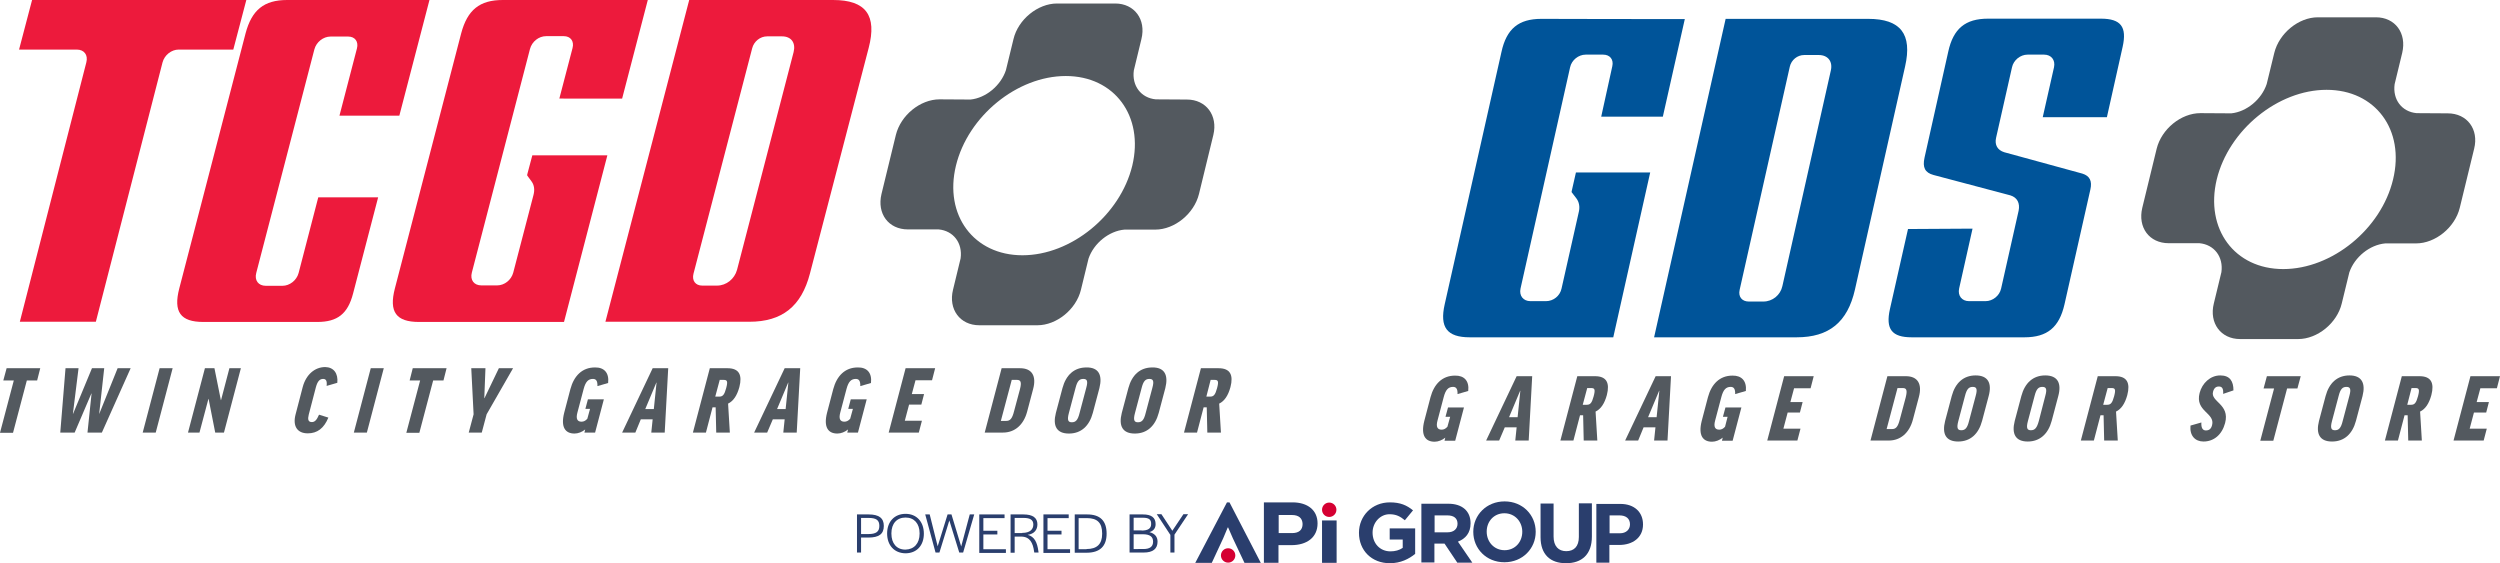 <svg version="1.1" preserveAspectRatio="xMinYMin" xmlns="http://www.w3.org/2000/svg" xmlns:xlink="http://www.w3.org/1999/xlink" x="0px" y="0px"
	 viewBox="0 0 1285.9 289.7" xml:space="preserve">
<style type="text/css">
	.st0{fill:#ED1A3C;}
	.st1{fill:#53595F;}
	.st2{fill:#005499;}
	.st3{fill:#2A3E6D;}
	.st4{fill:#D50032;}
</style>
<g>
	<g>
		<path class="st0" d="M10.2,165.5h39.1L83.6,32.1c1-3.8,4.6-6.6,8.3-6.6H120L126.7,0H16.5L9.8,25.5h29.7c3.8,0,5.9,2.8,4.9,6.6
			L10.2,165.5z M132.1,26.5L132.1,26.5L132.1,26.5z M9,25.5L9,25.5L9,25.5z"/>
	</g>
	<g>
		<g>
			<path class="st0" d="M147.7,0c-11.9,0-18.2,5.1-21.4,17.2L92.2,148.4c-3.1,12,0.6,17.2,12.4,17.2h58.6c10.4,0,15.7-4.2,18.4-14.6
				l12.9-49.5h-30.8l-10.1,38.9c-1,3.8-4.6,6.6-8.3,6.6h-8.6c-3.8,0-5.9-2.8-4.9-6.6l29.9-115c1-3.8,4.6-6.6,8.3-6.6h9.1
				c3.5,0,5.4,2.6,4.5,6.1l-9,34.6h30.8L220.9,0H147.7z M164.1,100.4L164.1,100.4L164.1,100.4z M174.5,60.3L174.5,60.3L174.5,60.3z
				 M173.8,59.3L173.8,59.3L173.8,59.3z M206.5,59.3L206.5,59.3L206.5,59.3z"/>
		</g>
	</g>
	<g>
		<path class="st0" d="M258.6,0c-11.9,0-18.2,5.1-21.4,17.2l-34.1,131.2c-3.1,12,0.6,17.2,12.4,17.2h74.6l22.3-85.7h-38.6l-2.6,9.8
			c-0.1,0.4,0,0.5,0,0.6l2.2,3c1.4,1.9,1.7,4.3,1,7L264,140.2c-1,3.8-4.5,6.6-8.3,6.6h-8.1c-3.8,0-5.9-2.8-4.9-6.6l29.9-115
			c1-3.8,4.5-6.6,8.3-6.6h9.1c3.5,0,5.4,2.6,4.5,6.1l-6.8,26H320L333.2,0H258.6z M287.7,51.7L287.7,51.7L287.7,51.7z M319.7,51.7
			L319.7,51.7L319.7,51.7z M321,50.7L321,50.7L321,50.7z"/>
	</g>
	<g>
		<path class="st0" d="M311.4,165.5h74c16.9,0,26.8-7.9,31.2-24.8l30.2-116C451.2,7.9,445.4,0,428.5,0h-74L311.4,165.5z
			 M368.8,146.9h-7.6c-3.5,0-5.4-2.6-4.5-6.1l30.2-116c0.9-3.5,4.1-6.1,7.7-6.1h7.6c4.8,0,7.2,3.3,6,8.1l-29.1,112
			C377.8,143.5,373.6,146.9,368.8,146.9z"/>
	</g>
	<g>
		<path class="st1" d="M20.7,189.4l-1.6,6.3h-5.3l-7.1,26.9H0l7.1-26.9H1.7l1.7-6.3H20.7L20.7,189.4z"/>
		<path class="st1" d="M52.4,222.5H45l2.1-20.1H47l-8.6,20.1H31l2.7-33.1h6.7l-2.9,23.4h0.1l9.7-23.4h6.3L51,213l0,0l9.5-23.6h6.7
			L52.4,222.5z"/>
		<path class="st1" d="M88.8,189.4l-8.7,33.1h-6.7l8.7-33.1H88.8z"/>
		<path class="st1" d="M110.3,189.4l3.3,16.4h0.1l4.3-16.4h5.9l-8.7,33.1h-4.5l-3.4-17.3h-0.1l-4.6,17.3h-5.9l8.7-33.1H110.3z"/>
		<path class="st1" d="M173.5,196.9l-5.5,1.6c0.3-2.6-0.3-3.6-1.8-3.6c-1.8,0-2.9,1.3-3.7,4.2l-3.7,14.2c-0.6,2.4-0.3,3.8,1.6,3.8
			c1.5,0,2.5-1,3.7-3.8l4.8,1.5c-2.3,5.6-5.8,8.1-10.6,8.1c-5.4,0-7.8-3.7-6.3-9.6l3.7-14.2c1.7-6.4,6.2-10.3,11.6-10.3
			C171.7,188.9,174,192.1,173.5,196.9z"/>
		<path class="st1" d="M197.4,189.4l-8.7,33.1H182l8.7-33.1H197.4z"/>
		<path class="st1" d="M229.7,189.4l-1.6,6.3h-5.3l-7.1,26.9H209l7.1-26.9h-5.4l1.6-6.3H229.7z"/>
		<path class="st1" d="M250.3,213.1l-2.5,9.4h-6.7l2.5-9.4l-1.2-23.7h7.3l-0.6,15.4h0.1l7.4-15.4h7.3L250.3,213.1z"/>
		<path class="st1" d="M312.8,197l-5.5,1.6c0.1-2.8-0.8-3.7-2.3-3.7c-2.4,0-3.8,1.4-4.8,5.2l-3.2,12.1c-0.9,3.3,0,4.7,2.1,4.7
			c1.1,0,2-0.4,3-1.5l1.4-5.1h-2.4l1.3-4.9h8.2l-4.5,17.1h-5.5l0.4-1.6c-1.6,1.3-3.6,2.1-5.5,2.1c-4.7,0-7.2-3.2-5.3-10.7l3.2-12.2
			c1.8-6.7,6-11.1,12.6-11.1C310.7,188.9,313.4,191.7,312.8,197z"/>
		<path class="st1" d="M326.8,222.5H320l15.7-33.1h8l-1.8,33.1H335l0.7-6.8h-6.1L326.8,222.5z M331.9,210.4h4.4l1.4-13.6h-0.1
			L331.9,210.4z"/>
		<path class="st1" d="M368.1,209.5h-1.6l-3.4,13h-6.7l8.7-33.1h9.1c6,0,7.7,3.5,6.1,9.7c-1.2,4.4-3.1,7.2-5.8,8.5l0.9,14.9h-7
			L368.1,209.5z M367.9,204h2.1c1.8,0,2.6-1,3.5-4.3c1-3.7,0.5-4.3-1.3-4.3h-2L367.9,204z"/>
		<path class="st1" d="M394.6,222.5h-6.7l15.7-33.1h8l-1.8,33.1h-6.9l0.7-6.8h-6.1L394.6,222.5z M399.7,210.4h4.4l1.4-13.6h-0.1
			L399.7,210.4z"/>
		<path class="st1" d="M448,197l-5.5,1.6c0.1-2.8-0.8-3.7-2.3-3.7c-2.4,0-3.8,1.4-4.8,5.2l-3.2,12.1c-0.9,3.3,0,4.7,2.1,4.7
			c1.1,0,2-0.4,3-1.5l1.4-5.1h-2.4l1.3-4.9h8.2l-4.5,17.1h-5.5l0.4-1.6c-1.6,1.3-3.6,2.1-5.5,2.1c-4.7,0-7.2-3.2-5.3-10.7l3.2-12.2
			c1.8-6.7,6-11.1,12.6-11.1C445.9,188.9,448.6,191.7,448,197z"/>
		<path class="st1" d="M481,189.4l-1.6,6.2h-8.5l-1.9,7.1h6.3l-1.4,5.4h-6.3l-2.2,8.3h8.8l-1.6,6.1h-15.5l8.7-33.1H481L481,189.4z"
			/>
		<path class="st1" d="M524.7,189.4c6.1,0,8.5,4,6.7,10.7l-3.1,11.7c-1.8,6.7-6.3,10.7-12.4,10.7h-9.4l8.7-33.1H524.7z M523.1,195.4
			h-2.7l-5.6,21.1h2.7c2,0,3.1-1,4.1-5l3-11.2C525.6,196.5,525,195.4,523.1,195.4z"/>
		<path class="st1" d="M565.5,199.6l-3.4,12.8c-1.8,6.7-6,10.6-12.3,10.6s-8.4-3.9-6.7-10.6l3.4-12.8c1.8-6.7,6-10.6,12.3-10.6
			C565,188.9,567.2,192.8,565.5,199.6z M558.7,199.6c1-3.6,0.5-4.7-1.5-4.7s-3.1,1.1-4,4.7l-3.4,12.8c-1,3.7-0.4,4.8,1.5,4.8
			c2,0,3.1-1.1,4-4.8L558.7,199.6z"/>
		<path class="st1" d="M599.4,199.6l-3.4,12.8c-1.8,6.7-6,10.6-12.3,10.6s-8.4-3.9-6.7-10.6l3.4-12.8c1.8-6.7,6-10.6,12.3-10.6
			C598.9,188.9,601.1,192.8,599.4,199.6z M592.7,199.6c1-3.6,0.5-4.7-1.5-4.7s-3.1,1.1-4,4.7l-3.4,12.8c-1,3.7-0.4,4.8,1.5,4.8
			c2,0,3.1-1.1,4-4.8L592.7,199.6z"/>
		<path class="st1" d="M620.7,209.5h-1.6l-3.4,13H609l8.7-33.1h9.1c6,0,7.7,3.5,6.1,9.7c-1.2,4.4-3.1,7.2-5.8,8.5l0.9,14.9h-7
			L620.7,209.5z M620.5,204h2c1.8,0,2.6-1,3.5-4.3c1-3.7,0.5-4.3-1.3-4.3h-2L620.5,204z"/>
	</g>
	<path class="st1" d="M610.5,51.2l-16-0.1c-7.6-0.7-12.4-7-11.3-14.9l0,0l3.9-16.1c2.5-10.1-3.6-18.3-13.5-18.3h-29.9
		c-9.9,0-20,8.2-22.4,18.3l-3.9,16c-2.6,7.9-10.3,14.3-18.2,15.1l-15.9-0.1c-10,0-20,8.2-22.5,18.3l-7.4,30.4
		C451,109.9,457,118,467,118h15.8c7.6,0.7,12.4,7,11.3,14.9l-3.9,16.1c-2.5,10.1,3.6,18.3,13.5,18.3h29.9c9.9,0,20-8.2,22.4-18.3
		l3.9-16c2.7-7.9,10.5-14.2,18.5-14.9h15.8c10,0,20-8.2,22.5-18.3l7.4-30.4C626.5,59.4,620.4,51.2,610.5,51.2z M525.9,131.3
		c-25,0-40.4-20.6-34.2-46.1c6.2-25.5,31.5-46.1,56.5-46.1s40.3,20.6,34.2,46.1C576.2,110.7,550.9,131.3,525.9,131.3z"/>
	<g>
		<path class="st1" d="M755.2,201.1l-5.5,1.6c0.1-2.8-0.8-3.7-2.3-3.7c-2.4,0-3.8,1.4-4.8,5.2l-3.2,12.1c-0.9,3.3,0,4.7,2.1,4.7
			c1.1,0,2-0.4,3-1.5l1.4-5.1h-2.4l1.3-4.8h8.2l-4.5,17.1H743l0.4-1.6c-1.6,1.3-3.6,2.1-5.5,2.1c-4.7,0-7.2-3.2-5.3-10.7l3.2-12.2
			c1.8-6.7,6-11.1,12.6-11.1C753.1,193.1,755.8,195.9,755.2,201.1z"/>
		<path class="st1" d="M771.1,226.6h-6.7l15.7-33.1h8l-1.8,33.1h-6.9l0.7-6.8H774L771.1,226.6z M776.2,214.6h4.4L782,201h-0.1
			L776.2,214.6z"/>
		<path class="st1" d="M814.3,213.6h-1.6l-3.4,13h-6.7l8.7-33.1h9.1c6,0,7.7,3.5,6.1,9.7c-1.2,4.4-3.1,7.2-5.8,8.5l0.9,14.9h-7
			L814.3,213.6z M814.1,208.2h2.1c1.8,0,2.6-1,3.5-4.3c1-3.7,0.5-4.3-1.3-4.3h-2L814.1,208.2z"/>
		<path class="st1" d="M842.6,226.6h-6.7l15.7-33.1h7.9l-1.8,33.1h-6.9l0.7-6.8h-6.1L842.6,226.6z M847.7,214.6h4.4l1.4-13.6h-0.1
			L847.7,214.6z"/>
		<path class="st1" d="M898,201.1l-5.5,1.6c0.1-2.8-0.8-3.7-2.3-3.7c-2.4,0-3.8,1.4-4.8,5.2l-3.2,12.1c-0.9,3.3,0,4.7,2.1,4.7
			c1.1,0,2-0.4,3-1.5l1.3-5.1h-2.4l1.3-4.8h8.2l-4.5,17.1h-5.5l0.4-1.6c-1.6,1.3-3.6,2.1-5.5,2.1c-4.7,0-7.2-3.2-5.3-10.7l3.2-12.2
			c1.8-6.7,6-11.1,12.6-11.1C895.8,193.1,898.5,195.9,898,201.1z"/>
		<path class="st1" d="M932.9,193.5l-1.6,6.2h-8.5l-1.9,7.1h6.3l-1.4,5.4h-6.3l-2.2,8.3h8.8l-1.6,6.1H909l8.7-33.1H932.9
			L932.9,193.5z"/>
		<path class="st1" d="M980.3,193.5c6.1,0,8.5,4,6.7,10.7l-3.1,11.7c-1.8,6.7-6.3,10.7-12.4,10.7h-9.4l8.7-33.1H980.3z M978.7,199.6
			H976l-5.6,21.1h2.7c2,0,3.1-1,4.1-5l3-11.2C981.2,200.6,980.6,199.6,978.7,199.6z"/>
		<path class="st1" d="M1022.9,203.7l-3.4,12.8c-1.8,6.7-6,10.6-12.3,10.6s-8.4-3.9-6.7-10.6l3.4-12.8c1.8-6.7,6-10.6,12.3-10.6
			C1022.5,193.1,1024.7,197,1022.9,203.7z M1016.2,203.7c1-3.6,0.5-4.7-1.5-4.7s-3.1,1.1-4,4.7l-3.4,12.8c-1,3.7-0.4,4.8,1.5,4.8
			c2,0,3.1-1.1,4-4.8L1016.2,203.7z"/>
		<path class="st1" d="M1058.7,203.7l-3.4,12.8c-1.8,6.7-6.1,10.6-12.3,10.6c-6.3,0-8.4-3.9-6.7-10.6l3.4-12.8
			c1.8-6.7,6-10.6,12.3-10.6C1058.3,193.1,1060.5,197,1058.7,203.7z M1052,203.7c1-3.6,0.5-4.7-1.5-4.7s-3.1,1.1-4,4.7l-3.4,12.8
			c-1,3.7-0.4,4.8,1.5,4.8c2,0,3.1-1.1,4.1-4.8L1052,203.7z"/>
		<path class="st1" d="M1082,213.6h-1.6l-3.4,13h-6.7l8.7-33.1h9.1c6,0,7.7,3.5,6.1,9.7c-1.2,4.4-3.1,7.2-5.8,8.5l0.9,14.9h-7
			L1082,213.6z M1081.8,208.2h2.1c1.8,0,2.6-1,3.5-4.3c1-3.7,0.5-4.3-1.3-4.3h-2L1081.8,208.2z"/>
		<path class="st1" d="M1148.8,200.8l-5.3,1.8c0.2-2.8-0.6-3.8-2.2-3.8c-1.5,0-2.5,0.8-3,2.7c-1.4,5.2,8.8,6.3,6.2,16.1
			c-1.6,6-5.8,9.5-11.1,9.5c-4.3,0-7.2-3-6.7-8.2l5.6-1.6c-0.2,3.1,0.9,4.1,2.3,4.1c1.7,0,2.7-0.8,3.2-2.7c1.7-6.4-8.9-7-6.4-16.6
			c1.3-5,5.5-9,10.6-9C1147,193.1,1148.8,196.1,1148.8,200.8z"/>
		<path class="st1" d="M1183.4,193.5l-1.7,6.3h-5.3l-7.1,26.9h-6.7l7.1-26.9h-5.4l1.7-6.3H1183.4z"/>
		<path class="st1" d="M1215.2,203.7l-3.4,12.8c-1.8,6.7-6,10.6-12.3,10.6s-8.4-3.9-6.7-10.6l3.4-12.8c1.8-6.7,6-10.6,12.3-10.6
			C1214.7,193.1,1216.9,197,1215.2,203.7z M1208.4,203.7c1-3.6,0.5-4.7-1.5-4.7s-3.1,1.1-4,4.7l-3.4,12.8c-1,3.7-0.4,4.8,1.5,4.8
			c2,0,3.1-1.1,4-4.8L1208.4,203.7z"/>
		<path class="st1" d="M1238.4,213.6h-1.6l-3.4,13h-6.7l8.7-33.1h9.1c6,0,7.7,3.5,6.1,9.7c-1.2,4.4-3.1,7.2-5.8,8.5l0.9,14.9h-7
			L1238.4,213.6z M1238.2,208.2h2c1.8,0,2.6-1,3.5-4.3c1-3.7,0.5-4.3-1.3-4.3h-2L1238.2,208.2z"/>
		<path class="st1" d="M1285.9,193.5l-1.6,6.2h-8.5l-1.9,7.1h6.3l-1.4,5.4h-6.3l-2.2,8.3h8.8l-1.6,6.1H1262l8.7-33.1H1285.9
			L1285.9,193.5z"/>
	</g>
	<g>
		<g>
			<g>
				<path class="st2" d="M829.6,174.5L829.6,174.5L829.6,174.5z M792.8,9.7c-11.7,0-17.9,5.1-20.5,17l-29.2,129.8
					c-2.7,11.9,1.2,17,12.9,17h73.8l19-84.8h-38.2l-2.2,9.7c-0.1,0.4,0,0.5,0.1,0.6l2.3,3c1.4,1.8,1.9,4.3,1.3,6.9l-8.9,39.5
					c-0.8,3.8-4.2,6.5-8,6.5h-8c-3.7,0-5.9-2.8-5.1-6.5l25.5-113.8c0.8-3.7,4.3-6.5,8-6.5h9c3.5,0,5.5,2.5,4.7,6L823.6,60h31.7
					l11.3-50.2C866.6,9.8,792.8,9.8,792.8,9.7z M810.8,87.8L810.8,87.8L810.8,87.8z M823.4,60.9L823.4,60.9L823.4,60.9z M856.3,60
					L856.3,60L856.3,60z M867.5,9.8L867.5,9.8L867.5,9.8z"/>
			</g>
			<g>
				<path class="st2" d="M850.8,173.5h73.3c16.7,0,26.2-7.8,30-24.5l25.8-114.8c3.8-16.7-2.3-24.5-19-24.5h-73.3L850.8,173.5z
					 M907,155.1h-7.5c-3.5,0-5.5-2.5-4.7-6l25.8-114.8c0.8-3.5,3.9-6,7.4-6h7.5c4.7,0,7.3,3.3,6.2,8l-24.9,110.8
					C915.8,151.8,911.7,155.1,907,155.1z"/>
			</g>
			<g>
				<path class="st2" d="M981.4,117.8l-9.3,41.2c-2.3,10.3,1,14.5,11.2,14.5h58c11.7,0,17.9-5.1,20.6-17l13.3-59
					c1-4.4-0.3-7-4.1-8.2l-40.2-11c-3.5-1.1-5-3.8-4.2-7.4l8.2-36.3c0.8-3.7,4.3-6.5,8-6.5h8.5c3.7,0,5.9,2.8,5.1,6.5l-5.8,25.7h33
					l8.1-36.2c2.3-10.3-0.9-14.5-11.2-14.5h-58c-11.7,0-17.9,5.1-20.5,17l-12.2,54.5c-1.1,5,0.2,7.7,4.6,8.9l39.6,10.5
					c3.5,1.1,5,4,4.2,7.9l-9,40c-0.8,3.7-4.3,6.5-8,6.5h-8.5c-3.7,0-5.9-2.8-5.1-6.5l6.9-30.8L981.4,117.8L981.4,117.8z
					 M1015.4,117.8L1015.4,117.8L1015.4,117.8z M980.5,117.8L980.5,117.8L980.5,117.8z M1014.6,116.8L1014.6,116.8L1014.6,116.8z
					 M1050.4,61.4L1050.4,61.4L1050.4,61.4z M1049.6,60.5L1049.6,60.5L1049.6,60.5z M1084.5,60.5L1084.5,60.5L1084.5,60.5z"/>
			</g>
		</g>
	</g>
	<path class="st1" d="M1259,58.3l-16-0.1c-7.6-0.7-12.4-7-11.3-14.9l0,0l3.9-16.1c2.4-10.1-3.6-18.3-13.5-18.3h-29.9
		c-9.9,0-19.9,8.2-22.4,18.3l-3.9,16c-2.6,7.9-10.3,14.3-18.2,15.1l-15.9-0.1c-10,0-20,8.2-22.5,18.3l-7.4,30.4
		c-2.4,10.1,3.6,18.2,13.6,18.2h15.8c7.6,0.7,12.4,7,11.3,14.9l-3.9,16.1c-2.5,10.1,3.6,18.3,13.5,18.3h29.9c9.9,0,20-8.2,22.4-18.3
		l3.9-16c2.7-7.9,10.5-14.2,18.5-14.9h15.8c10,0,20-8.2,22.5-18.3l7.4-30.4C1275.1,66.5,1269,58.3,1259,58.3z M1174.4,138.4
		c-25,0-40.3-20.6-34.2-46.1c6.2-25.5,31.5-46.1,56.5-46.1c25.1,0,40.4,20.6,34.2,46.1C1224.8,117.8,1199.5,138.4,1174.4,138.4z"/>
</g>
<g>
	<path class="st3" d="M677.7,269.2c0,7.3-5.6,11.2-13.4,11.2h-6.7v9.1h-7.5v-31.1h14.7C672.7,258.4,677.7,262.5,677.7,269.2z
		 M664.5,264.9h-6.8v9.3h6.9c3.5,0,5.4-1.6,5.4-4.7C669.9,266.5,668,264.9,664.5,264.9z"/>
</g>
<g>
	<path class="st3" d="M631.5,271.3l-2.3,5.5l-5.9,12.7h-8.5l16.3-31.1h1.3l16.1,31.1h-8.4l-6-12.7l-2.4-5.5H631.5z"/>
</g>
<g>
	<path class="st3" d="M680,289.5v-21.8h7.5v21.8H680z"/>
</g>
<g>
	<circle class="st4" cx="683.7" cy="262.2" r="3.7"/>
</g>
<g>
	<circle class="st4" cx="631.7" cy="285.7" r="3.7"/>
</g>
<g>
	<path class="st3" d="M714.9,289.7c-9.4,0-15.9-6.6-15.9-15.6v-0.1c0-8.6,6.7-15.6,15.9-15.6c5.4,0,8.7,1.5,11.9,4.1l-4.2,5.1
		c-2.3-1.9-4.4-3.1-7.9-3.1c-4.8,0-8.7,4.3-8.7,9.4v0.1c0,5.5,3.8,9.6,9.2,9.6c2.4,0,4.6-0.6,6.3-1.8v-4.3h-6.7v-5.7h13.1v13.1
		C724.7,287.5,720.4,289.7,714.9,289.7z"/>
</g>
<g>
	<path class="st3" d="M749.5,289.3l-6.5-9.7h-5.2v9.7h-6.7v-30.2H745c7.1,0,11.4,3.8,11.4,10v0.1c0,4.9-2.6,7.9-6.5,9.4l7.4,10.8
		H749.5z M749.7,269.4c0-2.9-2-4.3-5.2-4.3h-6.6v8.7h6.7C747.8,273.8,749.7,272,749.7,269.4L749.7,269.4z"/>
</g>
<g>
	<path class="st3" d="M773.8,289.2c-9.3,0-16-7-16-15.6v-0.1c0-8.6,6.8-15.6,16.1-15.6c9.3,0,16,7,16,15.6v0.1
		C789.9,282.1,783.2,289.2,773.8,289.2z M783,273.5c0-5.2-3.8-9.5-9.2-9.5s-9.1,4.2-9.1,9.4v0.1c0,5.2,3.8,9.5,9.2,9.5
		C779.3,283,783,278.8,783,273.5L783,273.5z"/>
</g>
<g>
	<path class="st3" d="M805.5,289.7c-8.1,0-13.1-4.5-13.1-13.4v-17.3h6.7V276c0,4.9,2.5,7.5,6.5,7.5c4.1,0,6.5-2.5,6.5-7.3v-17.3h6.7
		V276C818.8,285.2,813.6,289.7,805.5,289.7z"/>
</g>
<g>
	<path class="st3" d="M832.9,280.3h-5.1v9.1h-6.7v-30.2h12.4c7.2,0,11.6,4.3,11.6,10.5v0.1C845.1,276.6,839.7,280.3,832.9,280.3z
		 M838.4,269.7c0-3-2.1-4.6-5.4-4.6h-5.1v9.2h5.3C836.5,274.3,838.4,272.3,838.4,269.7L838.4,269.7z"/>
</g>
<g>
	<path class="st3" d="M440.8,264.6h6c5.3,0,7.8,1.9,7.8,5.9c0,4.2-2.5,6-8,6h-3.7v7.7h-2.1V264.6z M446.6,274.7c4,0,5.7-1.2,5.7-4.2
		c0-3-1.6-4.1-5.6-4.1h-3.8v8.3H446.6z"/>
	<path class="st3" d="M456.3,274.4c0-6.1,3.8-10.1,9.5-10.1c5.6,0,9.4,4,9.4,10.2c0,6.1-3.7,10.1-9.5,10.1
		C460,284.5,456.3,280.5,456.3,274.4z M473,274.5v-0.2c0-5-2.8-8.1-7.2-8.1c-4.5,0-7.3,3.1-7.3,8.1v0.2c0,5,2.7,8.2,7.2,8.2
		C470.2,282.6,473,279.5,473,274.5z"/>
	<path class="st3" d="M475.9,264.6h2.3l4.1,16.4l5.1-16.4h2l5,16.5l4.4-16.5h2.3l-5.7,19.6h-2l-5.1-16.5l-5.1,16.5h-2L475.9,264.6z"
		/>
	<path class="st3" d="M503.6,264.6h13.1v1.9h-10.9v6.5h7.2v1.9h-7.2v7.6h11.6v1.9h-13.7V264.6z"/>
	<path class="st3" d="M519.7,264.6h6.7c4.9,0,7.2,1.8,7.2,5.1c0,2.7-1.5,4.9-5,5.4c3.5,0.9,4.9,3.9,5.5,8.4l0.1,0.7H532l-0.1-0.5
		c-0.6-4.5-2.2-7.7-6.7-7.7h-3.3v8.3h-2.1V264.6z M525.8,274.1c4.1,0,5.7-1.9,5.7-4.3c0-2.4-1.6-3.4-5-3.4h-4.6v7.8H525.8z"/>
	<path class="st3" d="M536.6,264.6h13.1v1.9h-10.9v6.5h7.2v1.9h-7.2v7.6h11.6v1.9h-13.7V264.6z"/>
	<path class="st3" d="M552.8,264.6h6.4c6.6,0,10,3.2,10,9.9c0,6.5-3.5,9.8-10.3,9.8h-6.1V264.6z M558.9,282.4c5.3,0,8-2.5,8-7.8
		v-0.2c0-5.5-2.5-7.9-7.8-7.9h-4.3v16H558.9z"/>
	<path class="st3" d="M581,264.6h6.9c4.3,0,6.5,1.6,6.5,5c0,2.1-1.1,3.5-3.2,4.1c2.7,0.7,4.2,2.3,4.2,4.9c0,3.7-2.4,5.6-7.1,5.6H581
		V264.6z M587.2,272.9c3.3,0,4.9-1.1,4.9-3.3c0.1-2.3-1.1-3.3-4.2-3.3h-4.8v6.5H587.2z M588.1,282.4c3.3,0,5-1.2,5-3.8
		c0-2.6-1.7-3.8-5.3-3.8h-4.7v7.6H588.1z"/>
	<path class="st3" d="M601.9,275l-6.9-10.5h2.4l5.6,8.5l5.7-8.5h2.4l-7,10.5v9.2h-2.1V275z"/>
</g>
</svg>
